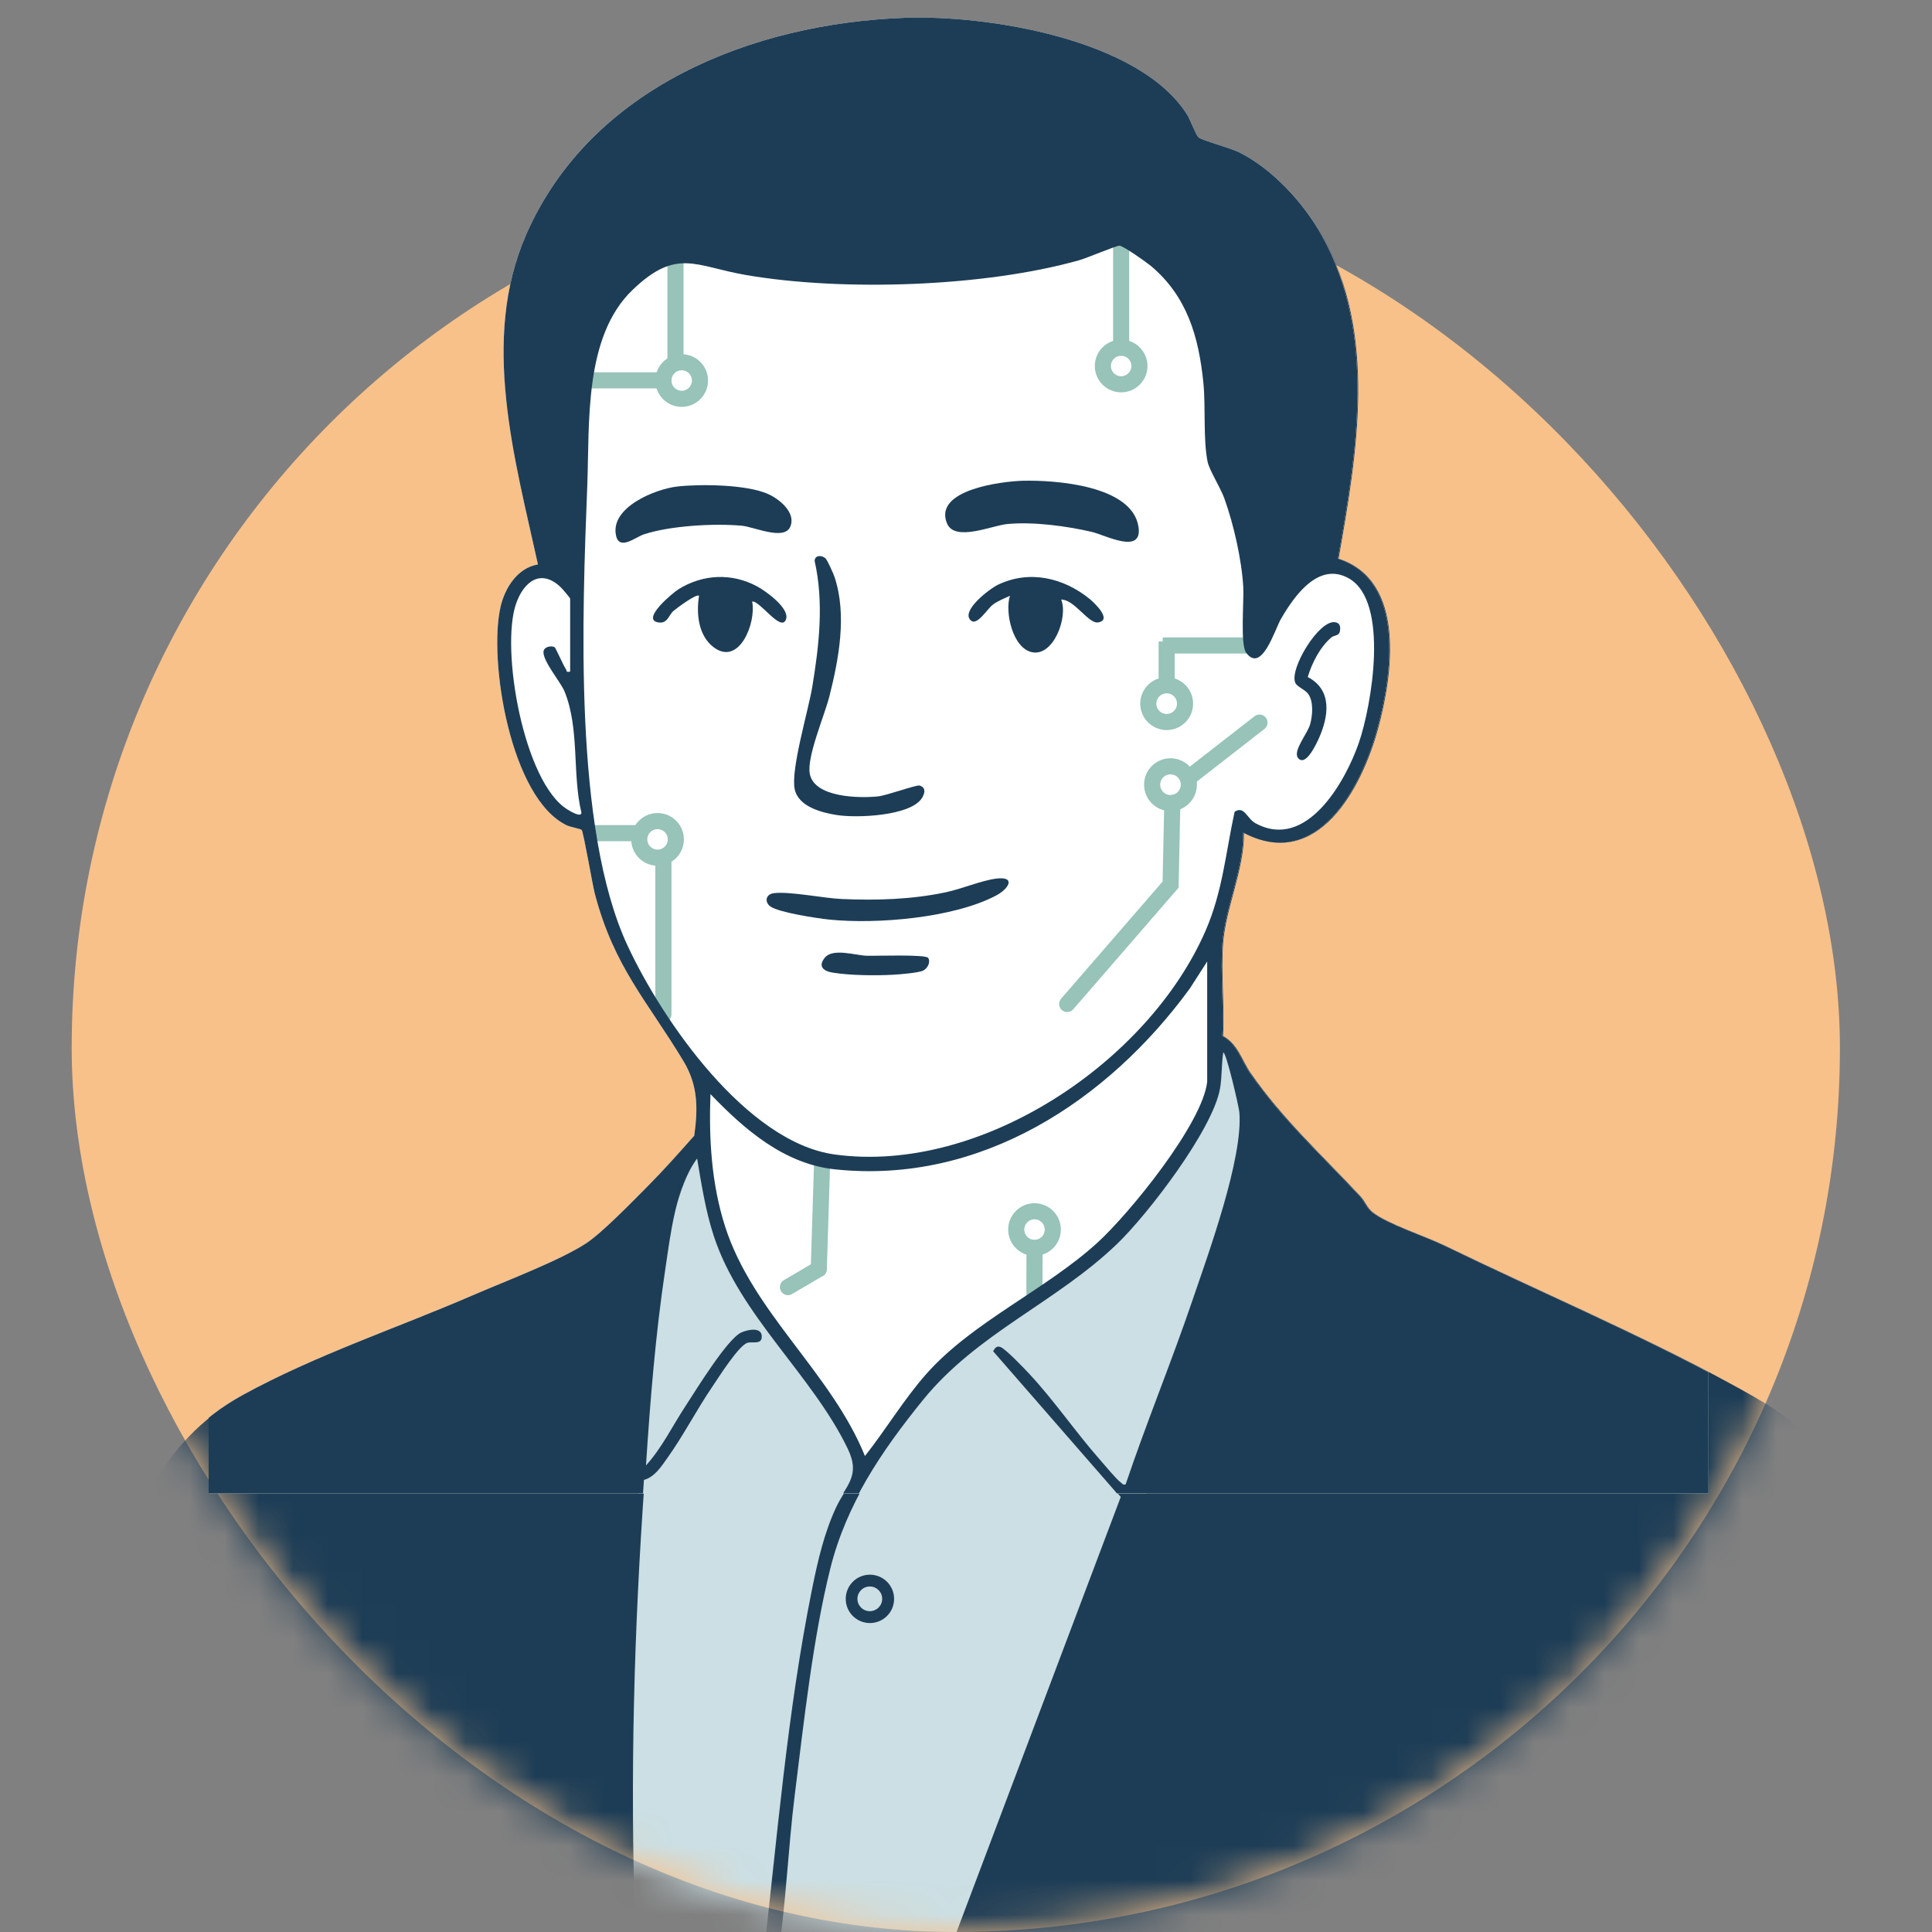 <svg width="56" height="56" viewBox="0 0 56 56" fill="none" xmlns="http://www.w3.org/2000/svg">
<rect x="0" y="0" width="56" height="56" fill="#808080" stroke="none"/>
<rect x="2.078" y="4.747" width="51.253" height="51.253" rx="25.626" fill="#F8C18A"/>
<mask id="mask0_2074_854" style="mask-type:alpha" maskUnits="userSpaceOnUse" x="2" y="4" width="52" height="52">
<rect x="2.078" y="4.747" width="51.253" height="51.253" rx="25.626" fill="#D9D9D9"/>
</mask>
<g mask="url(#mask0_2074_854)">
<path d="M20.228 33.58C20.228 33.58 18.405 35.407 18.388 48.946C18.388 48.946 18.007 55.961 18.525 57.086L27.806 57.104L36.183 35.806L36.539 32.719L36.252 31.104L35.45 30.027L35.011 31.356C35.011 31.356 34.045 35.213 30.047 38.102C30.047 38.102 28.023 38.973 25.571 41.784L24.854 42.971C24.854 42.971 24.526 40.269 22.635 39.087C20.744 37.905 20.228 33.581 20.228 33.581V33.58Z" fill="#CBDFE4"/>
<path d="M55.29 57.086H27.317L32.486 43.389L28.807 39.166C28.863 39.072 28.903 39.005 29.018 39.043C29.162 39.092 29.707 39.663 29.846 39.813C30.58 40.599 31.194 41.508 31.905 42.314C32.036 42.462 32.386 42.888 32.51 42.973C32.556 43.005 32.563 43.05 32.647 43.026C33.252 41.233 33.977 39.479 34.586 37.687C35.044 36.339 36.056 33.575 35.944 32.236C35.931 32.088 35.567 30.503 35.478 30.504C35.421 30.848 35.444 31.219 35.382 31.562C35.164 32.754 33.298 35.191 32.402 36.053C30.634 37.755 28.343 38.64 26.769 40.584C25.574 42.06 24.533 43.597 24.067 45.463C23.562 47.487 23.299 49.926 23.038 52.013C22.841 53.589 22.778 55.286 22.529 56.832C22.486 57.099 22.483 57.133 22.177 57.086C22.098 57.074 22.087 57.119 22.096 57.003C22.522 53.354 22.813 49.638 23.543 46.036C23.704 45.24 23.887 44.443 24.23 43.703C24.536 43.044 24.981 42.795 24.591 41.988C23.557 39.847 21.458 38.126 20.707 35.819C20.471 35.092 20.354 34.331 20.227 33.58C19.601 34.439 19.461 35.744 19.302 36.802C19.02 38.677 18.869 40.587 18.744 42.477C19.21 41.962 19.517 41.323 19.896 40.746C20.192 40.295 21.102 38.805 21.508 38.622C21.701 38.536 22.128 38.448 22.099 38.769C22.082 38.971 21.838 38.885 21.695 38.919C21.443 38.979 20.844 39.935 20.666 40.197C20.217 40.856 19.826 41.614 19.37 42.252C19.188 42.508 18.996 42.812 18.686 42.896C18.38 47.184 18.259 51.501 18.411 55.797C18.426 56.208 18.503 56.67 18.523 57.085H1.049C1.553 53.681 2.048 50.17 2.988 46.858C3.734 44.228 4.544 41.811 7.057 40.435C9.172 39.276 11.511 38.503 13.725 37.544C14.639 37.148 16.226 36.549 17.004 36.042C17.473 35.736 18.342 34.838 18.773 34.405C19.246 33.93 19.698 33.421 20.143 32.919C20.253 32.13 20.254 31.46 19.834 30.762C18.773 29 17.826 28.037 17.265 25.915C17.19 25.634 16.936 24.135 16.882 24.057C16.859 24.023 16.557 23.974 16.453 23.925C14.823 23.157 14.171 19.157 14.529 17.588C14.654 17.042 15.021 16.458 15.613 16.362C14.938 13.286 13.944 9.834 15.273 6.798C17.14 2.531 21.825 0.679 26.244 0.516C28.634 0.428 33.051 1.13 34.43 3.325C34.525 3.476 34.682 3.913 34.761 3.982C34.856 4.065 35.696 4.295 35.928 4.409C36.898 4.887 37.817 5.893 38.338 6.834C39.923 9.701 39.343 13.119 38.799 16.194C40.764 16.829 40.368 19.566 39.942 21.126C39.474 22.843 38.191 25.27 36.056 24.135C36.066 25.214 35.529 26.304 35.451 27.348C35.387 28.215 35.498 29.152 35.45 30.027C35.887 30.269 35.99 30.726 36.253 31.105C37.165 32.425 38.351 33.512 39.436 34.678C39.571 34.824 39.626 35.013 39.795 35.143C40.248 35.49 41.302 35.825 41.862 36.097C44.568 37.41 47.506 38.662 50.124 40.087C52.169 41.2 52.817 41.66 53.49 43.973C54.654 47.972 54.786 52.489 55.231 56.623L55.289 56.757V57.086H55.29ZM32.466 7.121C32.367 7.123 31.524 7.481 31.298 7.545C28.555 8.318 24.448 8.453 21.646 7.972C20.167 7.718 19.639 7.176 18.36 8.399C16.941 9.755 17.113 12.265 17.044 14.059C16.9 17.792 16.636 24.011 18.203 27.394C19.218 29.584 21.662 33.116 24.22 33.464C28.46 34.041 33.31 30.784 34.966 26.973C35.46 25.837 35.547 24.724 35.806 23.529C36.088 23.344 36.16 23.724 36.411 23.862C37.89 24.67 39.021 22.65 39.409 21.527C39.778 20.456 40.302 17.433 39.117 16.764C38.236 16.267 37.53 17.282 37.145 17.947C36.975 18.241 36.589 19.537 36.139 18.916C35.967 18.68 36.08 17.412 36.058 17.02C36.013 16.224 35.779 15.193 35.507 14.44C35.401 14.148 35.071 13.619 35.023 13.386C34.891 12.732 34.971 11.793 34.901 11.092C34.767 9.765 34.434 8.6 33.388 7.716C33.264 7.61 32.574 7.12 32.466 7.121ZM16.546 19.467V17.352C16.546 17.331 16.32 17.066 16.273 17.021C15.697 16.472 15.206 16.856 14.981 17.491C14.517 18.801 15.202 22.698 16.473 23.466C16.544 23.509 16.862 23.708 16.874 23.559C16.603 22.43 16.825 21.123 16.383 20.041C16.272 19.77 15.753 19.162 15.774 18.891C15.785 18.742 16.007 18.706 16.098 18.762C16.129 18.78 16.345 19.281 16.424 19.395C16.457 19.444 16.414 19.496 16.546 19.467ZM35.011 31.356V27.869L34.506 28.655C32.128 31.913 28.436 34.337 24.227 33.895C22.747 33.74 21.597 32.738 20.613 31.713C20.565 33.006 20.642 34.309 21.037 35.546C21.836 38.05 24.111 39.78 25.091 42.203C25.701 41.434 26.227 40.548 26.879 39.815C28.219 38.309 30.312 37.398 31.824 36.025C32.756 35.179 34.874 32.574 35.011 31.356Z" fill="#1D3D56"/>
<path d="M25.916 46.344C25.916 46.731 25.602 47.045 25.215 47.045C24.827 47.045 24.514 46.731 24.514 46.344C24.514 45.957 24.827 45.643 25.215 45.643C25.602 45.643 25.916 45.957 25.916 46.344ZM25.571 46.343C25.571 46.145 25.41 45.985 25.212 45.985C25.014 45.985 24.853 46.145 24.853 46.343C24.853 46.541 25.014 46.701 25.212 46.701C25.41 46.701 25.571 46.541 25.571 46.343Z" fill="#1D3D56"/>
<path d="M29.669 13.936C30.596 13.912 32.848 14.064 33.021 15.279C33.137 16.089 32.058 15.51 31.669 15.418C30.936 15.246 29.967 15.118 29.22 15.189C28.769 15.232 27.691 15.716 27.469 15.168C27.071 14.191 29.074 13.951 29.669 13.936Z" fill="#1D3D56"/>
<path d="M23.95 16.186C24.003 16.235 24.177 16.628 24.209 16.723C24.574 17.817 24.336 19.097 24.058 20.192C23.918 20.747 23.397 21.947 23.494 22.435C23.63 23.119 24.921 23.14 25.469 23.084C25.72 23.059 26.583 22.744 26.672 22.769C26.871 22.824 26.828 23.007 26.737 23.143C26.393 23.655 24.856 23.716 24.282 23.625C23.831 23.555 23.163 23.383 23.055 22.875C22.935 22.309 23.449 20.606 23.563 19.916C23.763 18.707 23.905 17.466 23.633 16.255C23.644 16.079 23.846 16.09 23.951 16.186H23.95Z" fill="#1D3D56"/>
<path d="M19.667 14.1C20.35 14.027 21.652 14.043 22.276 14.316C22.612 14.463 23.105 14.864 22.926 15.27C22.746 15.677 21.883 15.271 21.518 15.238C20.715 15.166 19.457 15.237 18.69 15.486C18.442 15.566 17.976 15.97 17.877 15.527C17.695 14.707 19.02 14.169 19.667 14.1H19.667Z" fill="#1D3D56"/>
<path d="M30.779 17.38C30.984 17.868 30.567 19.026 29.941 18.906C29.378 18.799 29.139 17.75 29.295 17.269C29.127 17.349 28.958 17.41 28.805 17.521C28.636 17.645 28.349 18.144 28.166 17.989C27.845 17.718 28.702 17.067 28.948 16.949C29.854 16.514 30.841 16.743 31.599 17.356C31.728 17.461 32.278 17.973 31.849 18.041C31.568 18.085 31.158 17.37 30.779 17.379L30.779 17.38Z" fill="#1D3D56"/>
<path d="M21.821 17.434C21.948 18.038 21.447 19.337 20.695 18.752C20.256 18.411 20.2 17.773 20.282 17.27C20.216 17.195 19.628 17.633 19.541 17.709C19.398 17.834 19.373 18.084 19.103 18.041C18.586 17.96 19.52 17.185 19.683 17.082C20.385 16.642 21.228 16.601 21.96 16.994C22.217 17.132 22.911 17.628 22.805 17.948C22.672 18.347 22.051 17.409 21.823 17.435L21.821 17.434Z" fill="#1D3D56"/>
<path d="M28.898 25.466C29.475 25.396 29.264 25.761 28.893 25.957C27.662 26.608 25.429 26.796 24.054 26.654C23.706 26.618 22.596 26.452 22.348 26.272C22.18 26.149 22.208 25.921 22.45 25.889C22.91 25.831 23.897 26.037 24.429 26.059C25.446 26.101 26.433 26.073 27.427 25.865C27.881 25.77 28.484 25.517 28.897 25.467L28.898 25.466Z" fill="#1D3D56"/>
<path d="M37.927 19.625C38.646 20 38.535 20.766 38.245 21.408C38.163 21.592 37.856 22.239 37.644 21.969C37.486 21.767 37.921 21.265 37.996 20.994C38.066 20.744 38.097 20.355 37.949 20.127C37.861 19.991 37.621 19.913 37.567 19.795C37.384 19.398 38.248 17.961 38.718 18.035C38.855 18.057 38.88 18.154 38.861 18.285C38.837 18.443 38.7 18.401 38.61 18.477C38.286 18.752 38.044 19.223 37.927 19.625H37.927Z" fill="#1D3D56"/>
<path d="M26.926 27.766C27 27.885 26.91 28.065 26.783 28.131C26.652 28.2 26.1 28.242 25.916 28.253C25.399 28.282 24.67 28.274 24.163 28.193C23.895 28.151 23.716 28.015 23.933 27.754C24.165 27.475 24.824 27.693 25.147 27.703C25.403 27.712 26.858 27.657 26.926 27.766Z" fill="#1D3D56"/>
</g>
<g clip-path="url(#clip0_2074_854)">
<g clip-path="url(#clip1_2074_854)">
<path d="M20.206 33.58C20.206 33.58 18.384 35.407 18.366 48.946C18.366 48.946 17.986 55.961 18.504 57.086L27.785 57.104L36.161 35.806L36.518 32.719L36.231 31.104L35.428 30.027L34.99 31.356C34.99 31.356 34.024 35.213 30.026 38.102C30.026 38.102 28.002 38.973 25.55 41.784L24.833 42.971C24.833 42.971 24.505 40.269 22.614 39.087C20.723 37.905 20.206 33.581 20.206 33.581V33.58Z" fill="#CBDFE4"/>
<path d="M24.421 43.318L24.449 43.272C24.685 42.885 24.863 42.594 24.571 41.988C24.12 41.055 23.468 40.203 22.813 39.346C21.964 38.236 21.111 37.121 20.687 35.818C20.47 35.152 20.354 34.458 20.238 33.768L20.206 33.58C19.637 34.36 19.47 35.51 19.325 36.506C19.311 36.606 19.296 36.705 19.282 36.802C19 38.677 18.848 40.587 18.724 42.477C19.041 42.127 19.284 41.719 19.527 41.312C19.641 41.121 19.755 40.93 19.876 40.746C19.917 40.684 19.969 40.602 20.03 40.507C20.413 39.909 21.137 38.78 21.488 38.622C21.68 38.536 22.107 38.448 22.079 38.769C22.067 38.912 21.942 38.911 21.819 38.91C21.768 38.909 21.717 38.909 21.675 38.919C21.456 38.971 20.978 39.694 20.738 40.058C20.701 40.114 20.669 40.162 20.645 40.197C20.439 40.5 20.244 40.825 20.05 41.149C19.823 41.529 19.596 41.908 19.35 42.252L19.305 42.316C19.135 42.556 18.95 42.819 18.665 42.896C18.359 47.184 18.238 51.5 18.391 55.797C18.399 56.011 18.424 56.24 18.448 56.469C18.471 56.678 18.493 56.887 18.503 57.085H1.028L1.106 56.559C1.585 53.321 2.076 50 2.967 46.858C3.714 44.228 4.524 41.811 7.036 40.435C8.449 39.661 9.962 39.059 11.471 38.459C12.221 38.16 12.97 37.862 13.705 37.544C13.922 37.45 14.177 37.344 14.45 37.231C15.327 36.869 16.39 36.429 16.984 36.042C17.401 35.77 18.133 35.03 18.594 34.565C18.651 34.507 18.705 34.453 18.753 34.405C19.226 33.93 19.678 33.421 20.123 32.918C20.233 32.13 20.234 31.46 19.813 30.761C19.532 30.295 19.259 29.885 19 29.494C18.278 28.409 17.657 27.475 17.244 25.915C17.213 25.796 17.149 25.46 17.082 25.105C16.991 24.621 16.893 24.102 16.862 24.057C16.849 24.039 16.761 24.017 16.665 23.993C16.577 23.971 16.483 23.948 16.433 23.924C14.803 23.157 14.15 19.157 14.509 17.588C14.634 17.042 15.001 16.458 15.593 16.362C15.528 16.069 15.461 15.773 15.394 15.474C14.75 12.633 14.05 9.545 15.252 6.798C17.12 2.531 21.804 0.679 26.223 0.516C28.613 0.428 33.031 1.13 34.41 3.324C34.451 3.39 34.504 3.509 34.557 3.628C34.626 3.785 34.696 3.943 34.741 3.982C34.792 4.027 35.058 4.114 35.329 4.202C35.562 4.278 35.8 4.356 35.907 4.409C36.877 4.887 37.797 5.893 38.317 6.834C39.903 9.701 39.323 13.119 38.779 16.194C40.744 16.829 40.347 19.566 39.921 21.126C39.453 22.842 38.171 25.27 36.035 24.135C36.041 24.727 35.882 25.322 35.724 25.912C35.594 26.396 35.466 26.877 35.431 27.348C35.397 27.802 35.412 28.276 35.426 28.749C35.439 29.18 35.452 29.611 35.429 30.027C35.731 30.194 35.874 30.464 36.02 30.74C36.085 30.863 36.151 30.987 36.232 31.104C36.905 32.078 37.728 32.926 38.548 33.772C38.839 34.072 39.131 34.373 39.415 34.678C39.471 34.739 39.514 34.807 39.556 34.875C39.616 34.971 39.676 35.067 39.775 35.142C40.07 35.369 40.621 35.59 41.124 35.792C41.393 35.9 41.647 36.002 41.842 36.096C42.773 36.548 43.732 36.993 44.696 37.44C46.532 38.292 48.387 39.152 50.104 40.087C52.149 41.2 52.796 41.66 53.469 43.973C54.351 46.999 54.641 50.322 54.922 53.55C55.013 54.589 55.103 55.617 55.211 56.623L55.268 56.756L55.269 57.086H27.297L32.466 43.389L28.786 39.166C28.842 39.072 28.883 39.005 28.997 39.043C29.142 39.092 29.686 39.663 29.826 39.813C30.228 40.243 30.594 40.711 30.96 41.178C31.261 41.564 31.563 41.949 31.885 42.314C31.913 42.346 31.952 42.391 31.996 42.443C32.156 42.63 32.392 42.906 32.489 42.972C32.501 42.981 32.511 42.99 32.52 42.999C32.545 43.023 32.565 43.043 32.627 43.026C32.935 42.113 33.274 41.209 33.613 40.306C33.94 39.436 34.267 38.566 34.565 37.687C34.608 37.561 34.657 37.421 34.708 37.272C35.204 35.832 36.025 33.448 35.923 32.236C35.911 32.088 35.547 30.503 35.457 30.504C35.43 30.67 35.421 30.842 35.413 31.014C35.403 31.199 35.394 31.384 35.361 31.562C35.144 32.754 33.277 35.191 32.382 36.053C31.619 36.787 30.76 37.368 29.903 37.949C28.772 38.715 27.644 39.478 26.749 40.584C25.553 42.06 24.513 43.597 24.047 45.463C23.603 47.244 23.345 49.346 23.112 51.248C23.08 51.507 23.049 51.763 23.018 52.013C22.935 52.676 22.876 53.36 22.816 54.045C22.735 54.99 22.652 55.941 22.508 56.836C22.466 57.099 22.46 57.133 22.157 57.086C22.134 57.082 22.118 57.083 22.105 57.084C22.073 57.086 22.069 57.087 22.075 57.003C22.178 56.127 22.272 55.246 22.367 54.364C22.667 51.575 22.968 48.773 23.522 46.036C23.684 45.24 23.866 44.443 24.21 43.703C24.277 43.558 24.35 43.434 24.421 43.318Z" fill="white"/>
<path d="M29.986 36.169C30.279 36.169 30.516 35.932 30.516 35.639C30.516 35.347 30.279 35.109 29.986 35.109C29.693 35.109 29.456 35.347 29.456 35.639C29.456 35.932 29.693 36.169 29.986 36.169Z" stroke="#97C3B9" stroke-width="0.467" stroke-linejoin="round"/>
<path d="M19.059 24.86C19.352 24.86 19.589 24.622 19.589 24.33C19.589 24.037 19.352 23.8 19.059 23.8C18.767 23.8 18.529 24.037 18.529 24.33C18.529 24.622 18.767 24.86 19.059 24.86Z" stroke="#97C3B9" stroke-width="0.467" stroke-linejoin="round"/>
<path d="M19.759 11.56C20.052 11.56 20.289 11.323 20.289 11.03C20.289 10.737 20.052 10.5 19.759 10.5C19.467 10.5 19.229 10.737 19.229 11.03C19.229 11.323 19.467 11.56 19.759 11.56Z" stroke="#97C3B9" stroke-width="0.467" stroke-linejoin="round"/>
<path d="M32.497 11.139C32.789 11.139 33.027 10.901 33.027 10.609C33.027 10.316 32.789 10.079 32.497 10.079C32.204 10.079 31.967 10.316 31.967 10.609C31.967 10.901 32.204 11.139 32.497 11.139Z" stroke="#97C3B9" stroke-width="0.467" stroke-linejoin="round"/>
<path d="M32.497 6.398V10.079" stroke="#97C3B9" stroke-width="0.467" stroke-linecap="round" stroke-linejoin="round"/>
<path d="M19.579 7V10.5" stroke="#97C3B9" stroke-width="0.467" stroke-linecap="round" stroke-linejoin="round"/>
<path d="M19.229 24.85L19.229 29.4" stroke="#97C3B9" stroke-width="0.467" stroke-linecap="round" stroke-linejoin="round"/>
<path d="M18.529 24.15H17.129" stroke="#97C3B9" stroke-width="0.467" stroke-linecap="round" stroke-linejoin="round"/>
<path d="M19.229 11.025H16.954" stroke="#97C3B9" stroke-width="0.467" stroke-linecap="round" stroke-linejoin="round"/>
<path d="M23.831 33.633L23.733 36.783" stroke="#97C3B9" stroke-width="0.467" stroke-linecap="round" stroke-linejoin="round"/>
<path d="M22.839 37.307L23.733 36.783" stroke="#97C3B9" stroke-width="0.467" stroke-linecap="round" stroke-linejoin="round"/>
<path d="M33.927 23.277C34.221 23.277 34.459 23.038 34.459 22.744C34.459 22.45 34.221 22.212 33.927 22.212C33.633 22.212 33.395 22.45 33.395 22.744C33.395 23.038 33.633 23.277 33.927 23.277Z" stroke="#97C3B9" stroke-width="0.467" stroke-miterlimit="10"/>
<path d="M33.817 20.928C34.111 20.928 34.349 20.689 34.349 20.395C34.349 20.101 34.111 19.863 33.817 19.863C33.523 19.863 33.284 20.101 33.284 20.395C33.284 20.689 33.523 20.928 33.817 20.928Z" stroke="#97C3B9" stroke-width="0.467" stroke-miterlimit="10"/>
<path d="M30.933 29.101L33.93 25.642L33.98 23.277" stroke="#97C3B9" stroke-width="0.467" stroke-miterlimit="10" stroke-linecap="round"/>
<path d="M34.459 22.539L36.507 20.945" stroke="#97C3B9" stroke-width="0.467" stroke-miterlimit="10" stroke-linecap="round"/>
<path d="M33.702 18.709H36.297" stroke="#97C3B9" stroke-width="0.467" stroke-miterlimit="10"/>
<path d="M33.816 18.594V19.891" stroke="#97C3B9" stroke-width="0.467" stroke-miterlimit="10"/>
<path d="M29.986 36.246L29.984 37.617" stroke="#97C3B9" stroke-width="0.467" stroke-linecap="round" stroke-linejoin="round"/>
</g>
<g clip-path="url(#clip2_2074_854)">
<path d="M20.206 33.58C20.206 33.58 18.384 35.407 18.366 48.946C18.366 48.946 17.986 55.961 18.504 57.086L27.785 57.104L36.161 35.806L36.518 32.719L36.161 31.281L35.428 30.027L35.089 31.773C35.089 31.773 33.755 35.063 29.756 37.953C29.756 37.953 28.002 38.973 25.55 41.784L24.833 42.971C24.833 42.971 24.566 40.202 22.674 39.019C21.395 37.229 20.206 33.581 20.206 33.581V33.58Z" fill="#CBDFE4"/>
<path d="M55.269 57.086H27.297L32.466 43.389L28.786 39.166C28.842 39.072 28.883 39.005 28.997 39.043C29.142 39.092 29.686 39.663 29.826 39.813C30.56 40.598 31.173 41.507 31.885 42.314C32.016 42.462 32.366 42.888 32.489 42.972C32.535 43.004 32.543 43.049 32.627 43.026C33.231 41.233 33.956 39.478 34.565 37.687C35.024 36.339 36.036 33.575 35.923 32.236C35.911 32.088 35.547 30.503 35.457 30.504C35.401 30.848 35.424 31.219 35.361 31.562C35.144 32.754 33.277 35.191 32.382 36.053C30.614 37.755 28.323 38.64 26.749 40.584C25.553 42.06 24.513 43.597 24.047 45.463C23.542 47.486 23.278 49.926 23.018 52.013C22.821 53.589 22.757 55.286 22.509 56.832C22.466 57.099 22.462 57.133 22.157 57.086C22.077 57.074 22.067 57.119 22.075 57.003C22.502 53.354 22.793 49.638 23.522 46.036C23.684 45.24 23.866 44.443 24.21 43.703C24.516 43.043 24.96 42.794 24.571 41.988C23.537 39.847 21.438 38.125 20.687 35.818C20.45 35.091 20.333 34.331 20.206 33.58C19.58 34.438 19.441 35.744 19.282 36.802C19 38.677 18.848 40.587 18.724 42.477C19.19 41.962 19.496 41.323 19.876 40.746C20.172 40.295 21.081 38.805 21.488 38.622C21.68 38.536 22.107 38.448 22.079 38.769C22.061 38.971 21.818 38.885 21.675 38.919C21.422 38.979 20.823 39.935 20.645 40.197C20.197 40.856 19.806 41.613 19.35 42.252C19.168 42.508 18.976 42.812 18.665 42.896C18.359 47.184 18.238 51.5 18.391 55.797C18.406 56.207 18.483 56.669 18.503 57.085H1.028C1.533 53.681 2.028 50.17 2.967 46.858C3.714 44.228 4.524 41.811 7.036 40.435C9.152 39.276 11.491 38.503 13.705 37.544C14.618 37.148 16.205 36.549 16.984 36.042C17.453 35.736 18.322 34.837 18.753 34.405C19.226 33.93 19.678 33.421 20.123 32.918C20.233 32.13 20.234 31.46 19.813 30.761C18.752 29 17.805 28.037 17.244 25.915C17.17 25.634 16.916 24.135 16.862 24.057C16.838 24.023 16.537 23.973 16.433 23.924C14.803 23.157 14.15 19.157 14.509 17.588C14.634 17.042 15.001 16.458 15.593 16.362C14.918 13.286 13.923 9.834 15.252 6.798C17.12 2.531 21.804 0.679 26.223 0.516C28.613 0.428 33.031 1.13 34.41 3.324C34.505 3.476 34.662 3.913 34.741 3.982C34.836 4.065 35.675 4.294 35.907 4.409C36.877 4.887 37.797 5.893 38.317 6.834C39.903 9.701 39.323 13.119 38.779 16.194C40.744 16.829 40.347 19.566 39.921 21.126C39.453 22.842 38.171 25.27 36.035 24.135C36.045 25.214 35.508 26.303 35.431 27.348C35.367 28.215 35.478 29.152 35.429 30.027C35.866 30.268 35.97 30.726 36.232 31.104C37.145 32.425 38.33 33.512 39.415 34.678C39.55 34.824 39.606 35.013 39.775 35.142C40.227 35.49 41.282 35.825 41.842 36.096C44.547 37.409 47.486 38.662 50.104 40.087C52.149 41.2 52.796 41.66 53.469 43.973C54.634 47.972 54.766 52.489 55.211 56.623L55.268 56.756V57.086H55.269ZM32.446 7.121C32.346 7.123 31.504 7.481 31.277 7.544C28.535 8.318 24.427 8.453 21.626 7.972C20.146 7.718 19.619 7.176 18.339 8.399C16.92 9.755 17.092 12.265 17.023 14.059C16.88 17.791 16.616 24.011 18.183 27.394C19.197 29.584 21.642 33.116 24.199 33.464C28.44 34.041 33.29 30.784 34.946 26.973C35.439 25.837 35.526 24.724 35.786 23.529C36.067 23.344 36.139 23.724 36.391 23.862C37.87 24.67 39.001 22.65 39.388 21.527C39.757 20.456 40.282 17.433 39.096 16.764C38.216 16.266 37.509 17.282 37.125 17.947C36.955 18.241 36.569 19.537 36.118 18.916C35.947 18.68 36.059 17.412 36.037 17.02C35.992 16.224 35.758 15.193 35.486 14.44C35.381 14.148 35.05 13.619 35.003 13.386C34.87 12.732 34.951 11.793 34.88 11.092C34.746 9.765 34.413 8.6 33.368 7.715C33.243 7.61 32.553 7.12 32.446 7.121ZM16.526 19.466V17.352C16.526 17.331 16.299 17.066 16.253 17.021C15.677 16.472 15.185 16.856 14.961 17.491C14.497 18.801 15.182 22.698 16.453 23.466C16.523 23.508 16.842 23.708 16.853 23.559C16.582 22.43 16.805 21.123 16.363 20.041C16.252 19.77 15.732 19.162 15.753 18.89C15.765 18.742 15.987 18.705 16.078 18.761C16.108 18.78 16.325 19.281 16.403 19.395C16.437 19.443 16.393 19.496 16.526 19.466ZM34.991 31.356V27.869L34.486 28.655C32.107 31.913 28.416 34.337 24.207 33.895C22.727 33.739 21.577 32.738 20.593 31.713C20.545 33.006 20.621 34.309 21.016 35.546C21.816 38.05 24.09 39.78 25.071 42.203C25.68 41.434 26.207 40.548 26.858 39.815C28.198 38.309 30.292 37.398 31.804 36.025C32.735 35.179 34.854 32.574 34.991 31.356Z" fill="#1D3D56"/>
<path d="M29.648 13.935C30.575 13.912 32.827 14.064 33.001 15.279C33.117 16.089 32.038 15.509 31.649 15.418C30.915 15.246 29.947 15.118 29.199 15.189C28.748 15.232 27.671 15.716 27.448 15.168C27.05 14.191 29.053 13.951 29.648 13.935Z" fill="#1D3D56"/>
<path d="M23.929 16.186C23.982 16.234 24.157 16.628 24.189 16.722C24.554 17.817 24.316 19.097 24.038 20.192C23.897 20.747 23.377 21.947 23.473 22.434C23.609 23.119 24.901 23.14 25.448 23.084C25.699 23.059 26.563 22.744 26.652 22.769C26.851 22.824 26.808 23.006 26.716 23.143C26.373 23.654 24.836 23.715 24.261 23.625C23.811 23.554 23.142 23.382 23.035 22.875C22.914 22.309 23.428 20.606 23.543 19.916C23.743 18.707 23.885 17.466 23.612 16.255C23.624 16.079 23.826 16.09 23.93 16.186H23.929Z" fill="#1D3D56"/>
<path d="M19.646 14.1C20.329 14.027 21.632 14.043 22.256 14.316C22.591 14.463 23.084 14.864 22.905 15.27C22.725 15.677 21.862 15.271 21.498 15.238C20.694 15.166 19.436 15.237 18.67 15.486C18.422 15.566 17.955 15.97 17.857 15.527C17.674 14.707 18.999 14.169 19.647 14.1H19.646Z" fill="#1D3D56"/>
<path d="M30.759 17.38C30.964 17.868 30.547 19.026 29.921 18.906C29.358 18.799 29.119 17.75 29.274 17.269C29.107 17.349 28.937 17.41 28.785 17.521C28.615 17.645 28.328 18.143 28.145 17.988C27.824 17.718 28.682 17.067 28.927 16.949C29.834 16.514 30.82 16.743 31.578 17.356C31.708 17.461 32.258 17.973 31.828 18.041C31.548 18.085 31.138 17.37 30.758 17.379L30.759 17.38Z" fill="#1D3D56"/>
<path d="M21.801 17.434C21.928 18.038 21.427 19.337 20.674 18.752C20.236 18.411 20.18 17.773 20.262 17.27C20.195 17.195 19.608 17.633 19.52 17.709C19.377 17.834 19.352 18.084 19.082 18.041C18.565 17.96 19.499 17.185 19.663 17.082C20.365 16.642 21.208 16.601 21.94 16.994C22.197 17.132 22.891 17.628 22.784 17.948C22.651 18.347 22.031 17.409 21.802 17.435L21.801 17.434Z" fill="#1D3D56"/>
<path d="M28.877 25.466C29.455 25.396 29.244 25.761 28.873 25.957C27.641 26.608 25.408 26.796 24.033 26.654C23.686 26.618 22.575 26.451 22.327 26.272C22.159 26.149 22.188 25.921 22.43 25.889C22.89 25.831 23.876 26.037 24.409 26.059C25.425 26.101 26.413 26.073 27.406 25.865C27.861 25.77 28.464 25.517 28.876 25.467L28.877 25.466Z" fill="#1D3D56"/>
<path d="M37.907 19.625C38.625 20 38.514 20.766 38.225 21.408C38.142 21.591 37.835 22.239 37.624 21.969C37.466 21.767 37.9 21.265 37.975 20.994C38.045 20.744 38.077 20.354 37.929 20.127C37.84 19.991 37.601 19.913 37.546 19.795C37.363 19.398 38.228 17.961 38.698 18.035C38.835 18.057 38.859 18.154 38.84 18.285C38.817 18.442 38.679 18.401 38.589 18.477C38.265 18.751 38.024 19.222 37.906 19.625H37.907Z" fill="#1D3D56"/>
<path d="M26.905 27.766C26.979 27.884 26.89 28.065 26.763 28.131C26.631 28.199 26.08 28.242 25.895 28.253C25.379 28.282 24.649 28.274 24.142 28.193C23.874 28.151 23.695 28.015 23.912 27.754C24.145 27.475 24.803 27.693 25.127 27.703C25.383 27.711 26.837 27.657 26.905 27.766Z" fill="#1D3D56"/>
</g>
</g>
<defs>
<clipPath id="clip0_2074_854">
<rect width="52.851" height="53.677" fill="white" transform="translate(1.38)"/>
</clipPath>
<clipPath id="clip1_2074_854">
<rect width="43.474" height="44.154" fill="white" transform="translate(6.048 -0.866)"/>
</clipPath>
<clipPath id="clip2_2074_854">
<rect width="43.474" height="44.154" fill="white" transform="translate(6.048 -0.866)"/>
</clipPath>
</defs>
</svg>
